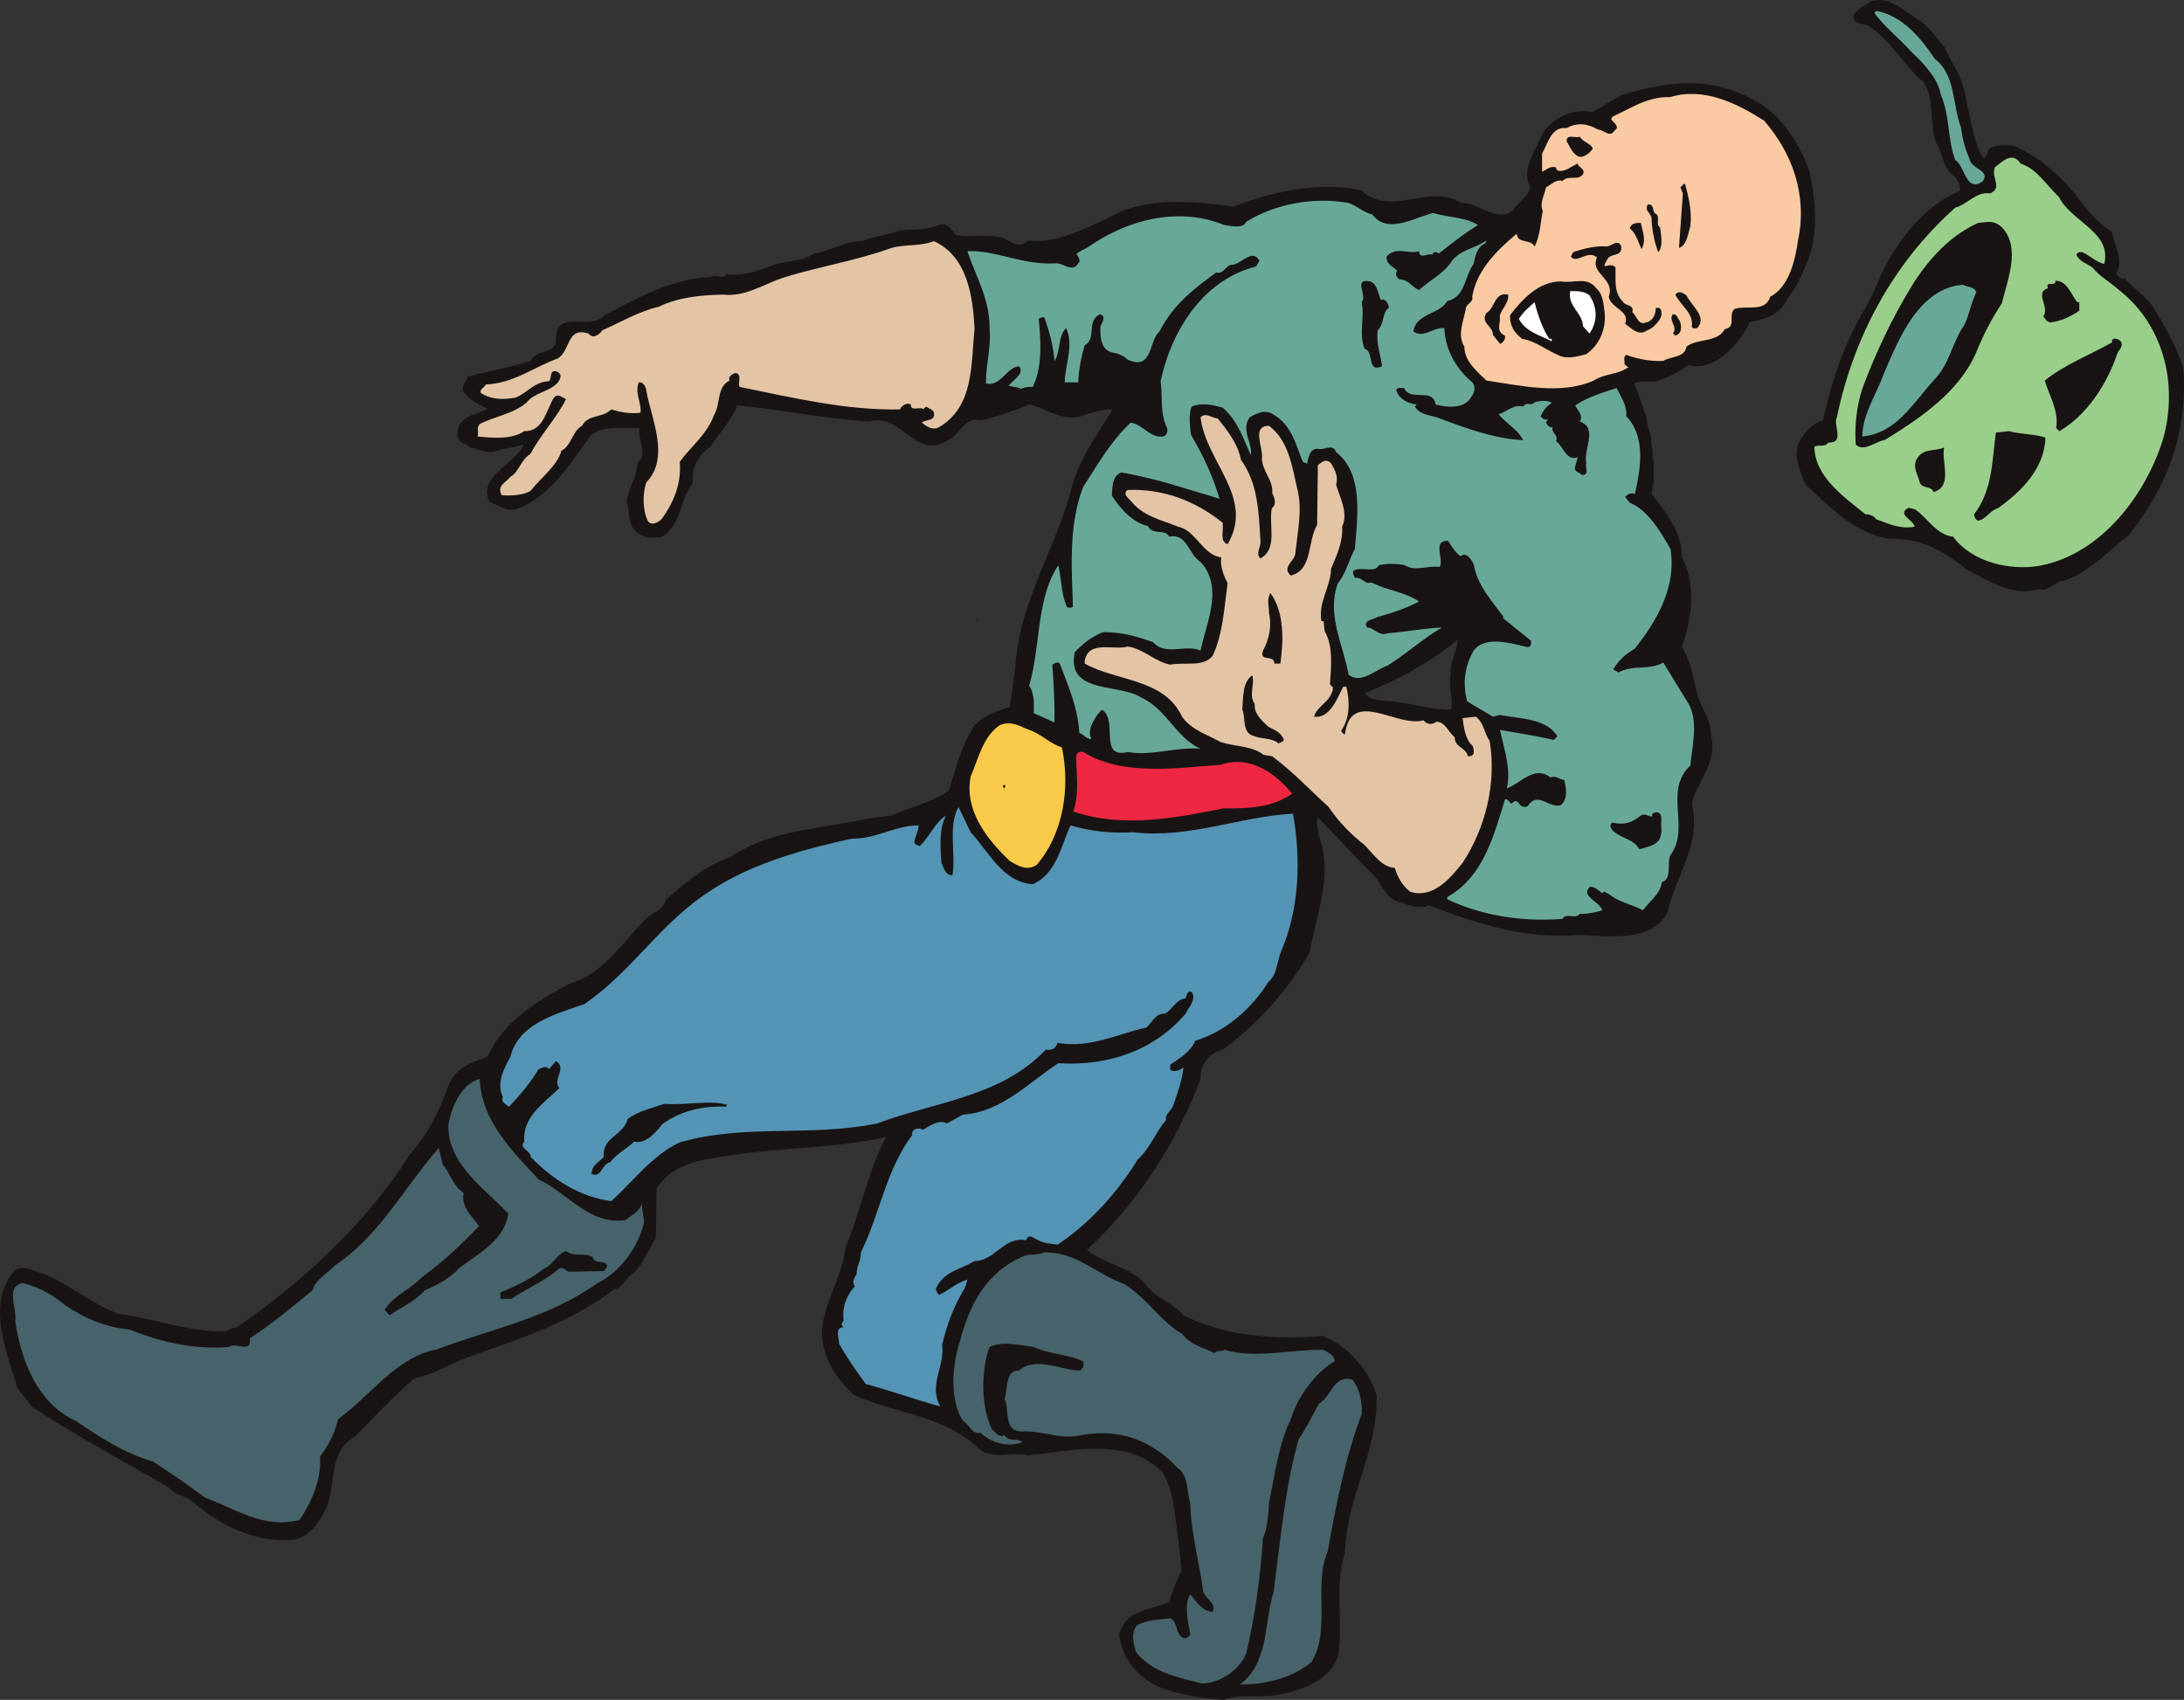 <svg width="408.433" height="317.902" viewBox="0 0 306.325 238.427" xmlns="http://www.w3.org/2000/svg"><rect x="0" y="0" width="306.325" height="238.427" fill="#333333" stroke="none"/><path style="fill:#191414;fill-opacity:1;fill-rule:evenodd;stroke:none" d="M223.55 618.898c-1.652-.398-5.05 0-7 3.051-.948 2.45-3 4.75-1.75 7.45-.05 1.203-1.8 2.25-2.3 3.203-2.352 2-4.95-1.102-7.352-.954-4.449-2.847-9.898 2.051-13.949-1.75-5.699-1.347-12.347.102-18 2.25-5.5-.796-12.847-1.398-17.597 1.653-3.551 1.5-7.25 3.597-11.204 3.097-1.148 1.153-2.25.301-3.5-.347-2.046-.602-4.546-.051-6.648-.403-.648-.847-1.148-1.847-2.45-1.398-1.652.75-3.652.55-5.448.75-1.75.7-3.801.852-5.204 1.5-2.398-.05-4.347 1.352-6.75 1.75-2.046 1.3-4.796.95-6.898 2.05-1.7.598-3.75 1.15-5.398.802-.551 1.046-1.204-.153-2.204.449-5.546.199-10.199 2.898-14.898 5.347-2.05 2.301-7.05-1.148-6.8 3.551-.25 2-2.848 1.153-3.552 2.852-2.847.847-5.847 1.449-8.796 2.199-.301.75-1.204 1.602-.454 2.3.903 1.098 2.051 1.7 3.204 2.2-1.602.898-4.301 1-4.204 3.648-.148 1.204 1.25 1.102 1.704 1.801 1.347.153 2.5 1 3.847.45 1.102-.399 2.45-.399 3.5-.848l.153.05c-1.153 2.75-6.551 4.399-4.704 8 1.454.45 2.403 1.547 4.102.848 4.45-1.75 7.45-6.55 10.05-10.199 1.848-1.5 4.65-.898 6.848-1.05-.296 1.75 1.352 3.698-.296 4.902.046 1.699-1.25 3.546-1.5 5.5.5.949.046 2.847 1.046 3.796.954 1.204 2.5 1.454 3.954 1.051 2.898-1.898 2.347-5.199 4.296-7.5-.296-2 .801-4.05 2.5-5.148 1.051-1.75 2.954-3.653 3.704-5.75 5.898.5 12.398 1.898 18.546 2.25 4.454-1.301 6.403 5.347 10.75 2.75 1.75-.5 2.551-3.602 4.852-2.903a41.039 41.039 0 0 0 6.8-2.25c2.552.602 4.552 2.403 7.348 1.653 1.403-.5 2.954-1 4.352-.95-2 3.297-4.648 6.95-5.7 10.848-2.198 8.7-7.402 16.051-7.948 25.45l-.75 5.453c-1.801.546-3.551 1.199-4.954 2.546-1.847 2.852-2.597 6-3.597 9.153-2.403 1.648-5.352 2.347-8.051 3.5-1.05.148-2.602.3-3.8.55-6.4 1.348-13.348 1.547-18.802 5.297-3.347 1.102-6.449 3.653-9.097 6.051-.25 1.352-1.75 1.7-2.602 2.45-3.449 3.453-6 7.8-10.847 9.25-4.551 2.402-9.454 5.453-11.5 10.25-2.204.8-4.5 1.5-5.5 4-1.153 3.453-2.852 6.8-5.301 9.55-6.25 9.852-15.051 17.95-24.403 24.403-.597.046-1.296.449-1.5.546-5 .204-9.949-1.796-15.097-2.449-3.801-1.398-7.102-4.347-10.75-5.699-1.25-.3-2.7-1.3-3.852-.3-3.949 4.6-1.05 11.35.45 16.402l2 2.597c6.25 4.153 12.953 7.7 19.3 11.403.852 1.097 2.2 1.046 3.2 1.898 4.101 3.55 9.05 5.898 14.5 5.352 2.25-.653 3.25-2.403 4.25-4.204 1.55-3.296.25-8.199 4.101-10.199 2.55-2.648 5.3-5.597 8.352-8.199 2.648-.55 4.796-1.898 7.199-2.852 7.3-2.648 14.5-4.796 20.8-9.648 1.098-.05 1.598-1.55 2.5-2.102 1.547-1.199 2.297-3.5 3.348-5.046l.102-7c2.648-3.903 7.097-4.102 11.148-4.75 7.301-1 14.102-.903 21.051-2.454-2.602 4.852-3.55 10.454-5.7 15.454-.402 4.347-3.3 7.949-3.3 12.296.2 3.403 1.852 5.954 4.45 8.403 5.75 2.699 12.652 2.8 17.652 7.648 1.898 1.5 4.648.301 6.796.852 6.102-.602 13.852-2.602 18.801 2.3 1.7 2.7 1.75 6.098 2.25 9.297l.5 4.551c-.75 1.403-1.3 2.95-1.75 4.45-2.5 1.05-6.347 1.152-7 4.55.403 3.653 3 6.5 6.403 7.653 2.847.898 5.296 1.296 8.347 1.5 2.153-.903 4.903-.204 7.153-.653 3.597-.55 8.148-2.199 8.898-6.05.5-4.547-.55-9.75.852-13.848.199-7.95 4.597-14.051 4.449-22.102-1-3.597-4.102-7.05-7.602-8.398-6.648.597-13.847 0-19.5-2.903-1.648-1.847-4.05-2.5-5.449-4.5-2.352-2.398-5.55-2.648-8.102-4.648 7.051-6.5 12.551-14.95 15.954-24-.051-2.102 1.199-3.55 3.097-4.102 4.7-3.347 9.153-8.347 12.2-13.597.902-5.25 3.351-11 1.3-16.301 0-.852-.5-1.7-.148-2.648 2.3 2.25 4.949 5.199 7.199 7.5 1.8 1.296 2.102 4.199 4.7 4.449 1.05.449 2.55.898 3.652.347 6.5 2.5 13.449 4.801 20.898 4.153 4.102.148 10.5 1.199 12.648-3.301 1.102-5.05 4.75-9.398 3.352-15.102.7-3.199 3.648-5.597 2.7-9.546.05-2.153-1.25-3.653-1.848-5.454-.602-2.398-.954-4.898-2.25-7.046 1.398-3.602 2.046-8.801 0-12.5.046-3.454-2.102-6.204-4.25-8.852.648-2.7.148-5.7-.153-8.5-.449-.8-.449-1.648-.597-2.45l-1.653-4.6c1-.5 2.102-.15 3.153-.302a15.752 15.752 0 0 0 4.449-2.296c4.097 1.199 7.898-4.153 8.55-6 2.2-.454 4.348-.903 5.5-3.653 1.047-.898 2.5-4.398 3.149-6.398 1-3.75.398-8.051-.25-11.051-1.352-4-4.102-8.148-7.8-10.05-6.098-3.348-11.802-2.65-18.2-.802-1.25.454-3.2 1.903-4.45 2.5zm-31.8 81.454c.2.796 1.45 1 2.3 1.097 3.348.102 6.45 1.25 9.65 1.25.5-1-.45-3.347 0-4.8-.2-1.797.8-3.25 1-5-3.848 3.101-8.348 5.652-12.95 7.453" transform="translate(-.21 -603.175)"/><path style="fill:#191414;fill-opacity:1;fill-rule:nonzero;stroke:none" d="M260.148 605.5c.153 1.3 1.602.852 2.25 1.398 3.204 2.102 4.704 5.352 7.602 7.801 1.648 2.403.75 5.801 1.75 8.45 1.05 1.55.852 3.652 2.602 4.75.5.652.847 1.3.75 2.05-4.352 1.852-7.301 5.25-9.801 9.352-1.301 2.148-2.102 4.75-3.45 7.05-2.902 4.848-4.75 10.2-5.953 15.797-1.398.352-2.449 1.5-3.199 2.75-1.148 2.051 0 4.352.75 6.25 3.403 3.153 7.153 7 11.852 7.602 4.347-.148 7.5 1.75 10.699 4.25 2.95 1.602 6.55 3.95 10.148 2.8 1.454.5 2.352-1.198 3.653-1.198 3.3-1.102 6.097-4.102 8.949-6.352 5.3-6.45 8.5-14.648 7.648-23.602-.949-2.847-2.449-5.648-4.046-8.148-.903-1.648-3-2.898-4.153-4.3-.55.25-.8-.348-1.199-.598 1.2-1.852-.25-3.852-.55-5.852-2.2-1.45-3.802-3.45-5.25-5.45-2.4-2.902-5.4-5.3-8.5-6.698-1.052-.051-2.45-.25-3.5.449-.25.449-.25 1.25-.9 1.25-1.6-3-1.85-6.801-2.8-10.25-.55-1.852-1.8-3.45-2.602-5.352-1.296-1.3-1.949-2.699-3.398-3.597-2.25-1.454-4.352-3.551-6.898-2.75-.75.699-2.102.949-2.454 2.148" transform="translate(-.21 -603.175)"/><path style="fill:#68a899;fill-opacity:1;fill-rule:nonzero;stroke:none" d="M263.102 605c1.546 2.05 3.5 3.55 5.296 5.55 1.903 1.75 3.704 3.848 4 5.848 1.352 3.051.903 6.153 2.051 9.204 1.352.796 1.5 4.699 3.852 3 1.148-1.551-1.653-1.704-1.852-3.153-.648-1.449-.949-2.699-1.199-4.398-1.2-3.2-.75-7.403-3.648-9.602-1.954-2.898-4.551-6.097-8.25-6.75l-.25.301" transform="translate(-.21 -603.175)"/><path style="fill:#facaa3;fill-opacity:1;fill-rule:nonzero;stroke:none" d="M226.352 619.55c0 .098-.051.15-.153.302-.05.296 1.403 1.046.5 1.597-.699 1.153-1.55-.097-2.347-.097-1.551-.903-3-1-4.403-.204-2.148-.296-2.648 2.204-3.449 3.551v2.551c.602-.2 1.05-.852 1.95-.602.05.801 1.1.454 1.5.301l1.55-.847c0 .546 1.102.699.75 1.5-.75 1-1.95.046-2.898.949-.954-.25-1.5.5-2.301.898-.2 1.051-.95 2.25-.45 3.301-.351 1.7-.351 3.5-1.152 5-.5-1.102-2.449-.352-2.5-1.8-3 2.5-5.648 5.25-6.25 8.85.25.75-.898 1-.898 1.7-.301 1.7-1.25 3.602-.2 5.3 0 2.052 1.797 3.5 3.098 4.75 4.75.7 10.45 2.052 15.051 0 1.648-1.05 3.45-.8 4.898-1.902-.25 0-.449-.296-.597-.398.097-.398-.25-.95.25-1.3 1.648.6 3.5.948 5.199.85 1-.652 3.05-.448 3.25-2 1.5-1.198 4.398-.55 5.352-2.448 1.75-.352.398-1.954 1.398-2.852 1.7-.55 4.3.55 5-1.7 2.648-1.402 3.5-5.1 3.898-7.902 1.352-6.449-.847-12.296-4.75-16.796-3.847-2.454-8.5-4.75-13.199-3.301-3.148-.102-5.449 1.55-8.097 2.75" transform="translate(-.21 -603.175)"/><path style="fill:#191414;fill-opacity:1;fill-rule:nonzero;stroke:none" d="M219.95 623c.448.7.75 1.7 1.698 2.148.653.153 1.454-.398 1.954-1.097-.153-.75-1.301-.852-1.801-1.7-.653.25-1.903-.453-1.852.649" transform="translate(-.21 -603.175)"/><path style="fill:#99cf8a;fill-opacity:1;fill-rule:nonzero;stroke:none" d="M280 626.648c-.55 1.454 1.148 2.852-.648 3.653-2-.301-3.25 1.597-4.903 2-8.847 7.898-14.3 18.3-16.597 29.398-.602 1.051 1.199 3.653-1.204 3.551-.5.7-1.148.25-1.949.55 0 4.2 4.153 7.098 7.153 9.5.546 0 1.199.2 1.5.7 1.648.602 3.449 1.45 5.398 1.05-.148-.948-2.602-1.75-.852-2.652l.903.204c1.847 1.296 3 3.597 5.347 3.847 2.704 3.653 8 4.75 12 4.102 8.704-1.551 15-9.903 17.454-17.801 2.199-7.852-.051-16.148-6.25-20.95-1.301-1.152-2.704-1.902-3.551-3-.75-.652-1.852-.85-2.352-1.85 0-.4.5-.45.852-.4 1.05.5 1.949 1.4 3.05 1.65 1.098-4.5-4.652-5.9-6.351-9.4-1.852-1.75-3.05-3.902-5.398-4.698-1.153-1.801-2.653-.153-3.602.546" transform="translate(-.21 -603.175)"/><path style="fill:#191414;fill-opacity:1;fill-rule:nonzero;stroke:none" d="m235.898 629.45.352.85-.55 7.65c1.152-.348 1.3-2.2 1.6-3.052.25-2-.25-4.148-.75-5.949-.25 0-.402.301-.652.5" transform="translate(-.21 -603.175)"/><path style="fill:#68a899;fill-opacity:1;fill-rule:nonzero;stroke:none" d="M175 634.3c-.45 1-2.102.552-3.05.45-6.5-2.648-13.552-.75-19 3-.552.352-1.098.55-1.75 1 .152.398.698.898.25 1.352-.848 1.347-2 0-3.098 0-4.75.296-8.153-1.801-12.454-1.704 1.153 3.551 3.153 6.704 3.102 10.801.25 2.602-.5 5.051-.5 7.75 2.05.551 2.898-2.3 4.648-2.398.801 1-.796 1.898-1.296 2.55l-.153.2 1.653.3-.301.297c.5-.347 1.25-.5 2-.449 1.398-2.8 1.148-6.398.847-9.55.301-.2.5-.25.801-.2.653 1.903 1.25 3.903 1.403 6.102.898-1.301.449-3.5 1.648-4.602 1.102 2.45-.148 5.051-.2 7.602h1.9c.05-1.75.402-3.5.902-5.2 1.75-1 .148-3.402 2.148-4.351.95.352.25 1.102.05 1.75 0 1.25-.05 3.148 1.598 3.602.5.046 1.551.347 2.204 1 3.546 1.648 2.949-2.602 4.5-3.954 1.847-3.597 4.597-5.847 7.949-8.25 1 .301 1.398-1.097 2.25-1.097 1.25-.051 2.8-2.352 3.8-.551l-.453.8c-7.5 1.9-11.898 9.052-13.398 16.098.3 2.403-.102 4.5.898 6.551.153.5-.046 1.102-.597 1.2-1.801.203-2.75-1.649-4.5-1.95-2.801 2.653-4.551 5.75-6.653 9-2.046 5.301-1.648 11.102-1.449 16.801-.148.25-.5.102-.8.148-.848-1.796-.797-4-1.25-5.949-3.149 4.801-2.45 11.352-4.098 16.903.699 1 .699 2.449.648 3.847l2.903 1.301c.046-2.602-.102-5.602-.301-8.102.3-.148.75-.5 1.05-.148 1.2 3.148 2.547 6.25 2.75 9.75.547.102.95.852 1.7.852-.653-1.25.3-2.653.949-3.602.2-.05.3-.55.648-.45 2.102 1.598-.597 6.848 3.5 5.848 3.352.602 6.801-.75 10.204-.449-3.5-1.597-4.704-5.5-8.352-7.199-3.148-2-10.5-.45-9.3-6.352 1.198-1.25 2.448-2.199 3.948-2.796 2.551-.051 4.801.597 7.051 1.398 1.75 2 4.653.2 6.653 1.2.75-3.848 3.296-8.848 0-12.45-1.704-1.05-1.852-4.05-4.403-3.55-.699-1.2-2.3-.098-3-1.5-2.097-.45-4-2.552-5.05-4.302.101-1 0-2.75 1.351-3.199 3.102.551 6.2 1.352 9.148 2.301 1.551.45 3.102.898 4.602 1.398-.898-3.199-2.398-6.25-4-9-.148-1.25-.352-2.898.102-3.949 1.449-.597 3.097-.199 4.347.153 2.102 1.796 2.852 4.296 3.95 6.648.3-1.55-1.45-3.55-.149-5.3 1.148-.65 2.25-1.15 3.45-.302 2.5 1.551 3 4.204 4 6.551l.6.25c.15-.75.302-2 1.4-2.097.948.347 2.198-.852 2.652.5 3.949 3 2.949 9.296 2.648 13.546-.852 1.551-1.2 3.352-2.398 4.852-1.602 4.352.75 8.602 1.5 12.8 1.75 1.4 3.847-.75 5.449-1.25 2.699-1.698 5-3.8 7.648-5.35-2.148.05-5.05.6-7.648.8-1.102.5-2.051-.898-2.852-.8-.648-1.052.903-1.098 1.5-1.5 1.95-.5 3.95-1.2 5.801-2.15-1.95-1.35-4.55-1.55-6.7-2.698-.948.398-1.25-.801-2.3-.602-.102-.352-.45-.75-.148-1.05.949-.598 3 .402 3.5-.75a8.965 8.965 0 0 1 3.648 0c1.45.948 3.2 0 4.898.25.602-1.098-1.097-3.802 1.204-3.65.5.848.898 1.5 1.699 2.15.8-.65 1.55.402 1.898 1.25.45 2.8 2.653 5.198 4.153 7.25l-.102.152 3.95 3.199c.05.398 0 .847-.45.898-2.25-.5-6-1.699-7.602.5-1.296 2.25-1.546 4.551-.898 7.102l3.602 2.148.949-.25c2.847.551 6.5.45 8.097 3l-.5.5c-2.5-.55-4.949-.949-7.546-1.398.546 2.648 1.597 5.55.949 8.199 1.847-.602 3.898-3.352 6.148-1.5.7-.398 1.25.3 1.903.3.25 1.098.597 2.552-.454 3.552-1.699.5-3.296-2.051-4.648.148-1.5.55-1.102-1.5-2.3-.352-.348-.199-.45-.699-.9-.597-1.6 5.199-3.1 10.898-8.1 13.699v.3c4.8 2.302 10.55 3.2 16.152 2.75.648-.948 1.699.15 2.449-.698.949.046 2.148-.204 3.148-.5-.449-1.301-3.148-2-1.699-3.301.7 0 1.148.55 1.7.898.35-.449.652.102.902.102 1.347 1.148 3.199 1.449 4.796 2.3 1.051-1.402 2.403-2.25 2.653-3.953 1.449-.449.699-2.449 1.148-3.699 2.95-3.898-1-9.05 2.852-12.648.25-2.801 1.148-6.153-.25-8.653l-3.551-5.796c-1.95 1.148-4.25.25-6.3 1.398-.2-.2-.5-.2-.7-.45.648-1.152 1.7-2.152 2.95-2.85 3.05-3.75 5.948-8.7 5.05-14.052-1.398-2.398-3.2-5.5-5.7-6.449l-.652-.847c.403-.403 1-.653 1.352-.352.852-3.602 1.55-8.102-1.2-10.95.15-1.5-.75-2.698-1.35-3.948-2 .648-4.25 1.347-5.802 2.449.352.699 1.153 1.398.653 2.25 2.55.898.5 3.8.898 5.8-.25.5.551 1.7-.597 1.7-.301-.403-1.25-.403-.954-1.2l.352-1.3c-1.602.597-2-1.5-3.05-2.25.402-.903-.75-1.153-.45-1.95-.5.098-.8-.351-.95-.652l.302-.597c-.301.398-.801.046-1.051-.301.3-.7.898-1.5 1.55-1.852-.55-.449-1.75-.3-2.402-.097-.5.597-1.148-.153-1.597.597-1.454-.347-2.301.801-3.454 1.051.954 1.25 2.653 2.102 3.454 3.648-4.051-.148-8.25-1.75-12.153-3.199-1.25-.347-2.398-.449-3.05-1.5l.25-.3c-1.149-.098-2.547-.797-2.848-2 .148-.5.699-.25 1.097-.297.852 1.949 4.102-.102 4.403 2.296 1.449.403 3.949.704 4.949-.949.45-.55.8-1.5.2-2.148-2.2-1.852-3.802-4.551-3.9-7.602-1.6-.148-2.948 1.5-4.35.45.402-2.547 3.652-2.348 4.75-4.25 2.55-.547 2.402-3.45 3.698-5.2.204-1.05.5-2.449 1.653-2.898l.148-.403c-1.75 1.204-3.347 1.153-4.847 2.852-1 1.7-3.204 2.8-4.602 4.102-1.102-.454-1.352-1.403-2.75-1.5-.45-.25-.648-.852-.3-1.204-.65-.597-1.598-.949-1.5-2 1.35-1.5 3.1-.25 4.55-.75.05 1.25 1.25.204 1.852.5.148-.449.648-.449.898-.148 1.852-1.45 3.602-2.852 5.5-4-1.45-1.05-4.3-1.102-6.25-1.7-2.5.552-6.45 3.098-8.55.2-1.2-.25-2.15-1.2-3.348-1.602-4.903-.898-10.403.153-14.352 2.653" transform="translate(-.21 -603.175)"/><path style="fill:#191414;fill-opacity:1;fill-rule:nonzero;stroke:none" d="M231.852 633.7c.046 1.652.347 3.3.949 4.85.699-.8.398-2.3.25-3.5-.602-.3-.051-1.3-.45-1.8-.8-.25-.203-1.45-1.25-1.398-.55.796.297 1.097.5 1.847m36.899 8.949c-3 4.801-5.398 9.852-7.352 15.102-.75 2.352-1.097 5.148-.898 7.8 1.2 1.052 2.7-.448 4.05-.652 4.95-3.046 10.4-6.699 12.848-12.296a37.95 37.95 0 0 1 3.602-6.903c.75-3.25 2.7-7.75 0-10.648-1.148-1-1.898-.75-3.352-.602-3.847 1.75-6.699 4.852-8.898 8.2M228.8 635.2c.95.8 1.15 1.902 1.65 2.902.698-1.153.152-2.454-.098-3.653-.653-.05-1.352.051-1.551.75" transform="translate(-.21 -603.175)"/><path style="fill:#e3c5a6;fill-opacity:1;fill-rule:nonzero;stroke:none" d="M125.25 637.95c-5 1.8-9.898 2.55-14.95 4.1-2.8.848-5.448 2.802-8.652 2.45-3.046.05-6.296.352-9.046 1.7-2.801.652-5.301 2.152-7.903 3.3-.5.7-1.347 1.25-1.949.45-3.102-.95-2.45 2.35-4.3 3.5-3.348 1.198-6.2 3.5-10.098 3.652-.204.449-.903.648-.704 1.199 1.551.949 3.102.949 4.852.648 1.7-.648 2.648-2.25 4.7-2.3.448-.348 0-1.75 1.152-1.348.847.449.398 1.148 0 1.648-1.301 1.25-3.204 1.301-4.25 2.653-1.903 1.648-4.454 1.949-6.602 3.046-.5.551-.102.954-.3 1.75 2.152.204 4.75.454 6.55-.75 2.7.051 3.05-2.949 4.148-4.699.602-.648 1-.097 1.704.2-1.25 2.55-3.602 5.05-5 7.703-1.352.796-1.602 2.546-2.801 3.199-.602.8-2 1.25-1.2 2.597 1.2.051 2.75.051 4-.597 1.348-1.75 3.797-3.551 4.348-5.653 1.403-.699 1.551-2.796 2.903-3.5.847-1.648 2.847-1.046 4.097-2.296 1.45.449 2.903.648 4.102.449.148-1.45-.852-2.75-.25-4.25.597-.102 1 .597 1.05 1.097.7 4.051 3.399 9.403 0 12.954-.55 1.648-.5 4 .25 5.449.547.648 1.399.148 1.899-.301 1.7-2.352 2.8-4.95 2.55-8.05 1.5-2.098 3.848-3.848 4.802-6.552.949-1.546.347-3.949 2.199-4.847-.301-.602.449-.903.75-1.051 1.148.05.25 1.602.699 1.95 7.352 1.5 14.898 3.3 22.45 3.152.198-.602 1.05-1 1.5-.704 0 1.102 1.3.204 1.85.704-.05-.25.2-.25.348-.403.301.301.903.352 1.051.852.25 1.25-1.148.898-1.699 1.398.55.45 1.45 1.153 2.398.653 4.954-2.903 4.5-8.852 5-13.903-.25-4.5-1-10.05-5.699-12.199-1.949.75-3.898.398-5.949.95" transform="translate(-.21 -603.175)"/><path style="fill:#191414;fill-opacity:1;fill-rule:nonzero;stroke:none" d="M220.55 639.148c.7 1.153 2.4-1.046 3.65.153-1.052 2.3 2.6 2.898 1.652 5.5.296 1.648 3.046 1.949 2.296 3.8.903.598 1.852 1.797 3.102.899.602-.148 1.352-.898 1.8-1.602.2-.347.4-1.25-.152-1.546h-.449c0 .898-.398 1.847-1.347 2.046-1.153.454-1.25-.847-1.954-1.449.352-1.05-1.046-.898-1.25-1.398-1.398-1.352-1.046-3.102-1.097-4.852-.7-.949-2.25.7-1.2-1.05.45-1.098 2.2-.348 2-1.899-.402-1.102-1.3-.102-2 0-1.55-.148-3.3.3-4.75.8l-.3.598m67.949 3.402c.05.95-1.45-.1-1.05 1.052-1.95.597.3 2.648-.65 3.949.302.347.45.8 1.052.847 1.5-.199 2.847-.847 4-1.648v-1.2h-.301c-.801-.948-1.352-3-3.051-3" transform="translate(-.21 -603.175)"/><path style="fill:#191414;fill-opacity:1;fill-rule:nonzero;stroke:none" d="M219.148 642.648c-3.097 0-5.398 2.454-7.148 4.75-.05 1.454.602 2.454 1.7 3.301 1.85.301 3.35 1.551 5 2.25 1.25.7 2.8.2 4-.097 1.8-1.301 2.698-3.25 2.6-5.602-.198-1.3-.152-2.7-1.198-3.648-1.352-1.704-3.051-.653-4.954-.954M191.2 645.55c.448 2.302-.45 4.25.402 6.552 1.398.296.25 3.449 2.449 2.449-.153-1.5-.852-3.153-.602-5.051.95-.898.602-2.5 1.551-3.148 0-.602-.55-1.403-1.102-1.102-.449-.898-.449-2.2-1.5-2.602-2.5-.5-.347 1.954-1.199 2.903" transform="translate(-.21 -603.175)"/><path style="fill:#68a899;fill-opacity:1;fill-rule:nonzero;stroke:none" d="M264.45 655.55c-1.098 3.052-2.95 5.598-3.052 8.848 4.75-.449 7-4.5 10-7.847 2.301-2.301 2.602-5.352 4.301-7.75.75-1.5.95-3.153 1.7-4.602-.25-.898-1.25-.699-1.899-1.097-6.148.546-8.95 7.546-11.05 12.449" transform="translate(-.21 -603.175)"/><path style="fill:#fff;fill-opacity:1;fill-rule:nonzero;stroke:none" d="M220.45 644c-.4 2.2 1.698 2.95 1.8 4.95l.898 1c1.153-1.65 1.153-3.598 0-5.348-.699-.602-1.796-.602-2.699-.602" transform="translate(-.21 -603.175)"/><path style="fill:#191414;fill-opacity:1;fill-rule:nonzero;stroke:none" d="M235.2 644.5c.698 1.5 2.6 2.602 2.3 4.5.102.352.5.2.75.2 1.5-1.598-.852-3.15-1.5-4.598-.398-.301-1.102-.75-1.55-.102m-26.5 2.55c-.9 1.5.902 1.75.902 3.098l1 1.25c.449-.148.796-.648.699-1.148-1.45-.648-.5-1.852-.75-2.7.25-1.1 1.3-1.8 1.199-3.05-1.95-.45-1.852 1.95-3.05 2.55" transform="translate(-.21 -603.175)"/><path style="fill:#fff;fill-opacity:1;fill-rule:nonzero;stroke:none" d="M213.25 647.898c.898 1.801 3 2.301 4.602 3.153v-.352h-.352c-1-1.55-1.602-3.347-2.05-5.148-.9.8-1.65 1.449-2.2 2.347" transform="translate(-.21 -603.175)"/><path style="fill:#191414;fill-opacity:1;fill-rule:nonzero;stroke:none" d="m234.852 649.95.347.3c.95-.3.903-1.3.602-2.102-.301-.25-.301-.949-.95-.898-.703.852.75 1.75 0 2.7m61.599 1.25c-3.302 1.85-6.552 3.05-9.45 5.35.648 2.15 2 4.25 1.602 6.65l.449.448c3.898-2.25 6.699-6.648 8.097-10.796.204-.602 1-1.153.5-1.801-.25-.403-1.398-.653-1.199.148" transform="translate(-.21 -603.175)"/><path style="fill:#e3c5a6;fill-opacity:1;fill-rule:nonzero;stroke:none" d="M168.602 661.7c.699 6.25 7.648 11.25 3.796 17.8-1.148-.352-.546-1.8-.699-3-3.847-3.102-8.398-4.8-13.347-4.602-.704.551.046 1.102.449 1.5 1.699 2.204 4.347 2.704 6.648 3.653 2.45.449 3.45 4 6.051 4.3-.2 1.25.352 2.547.898 3.649-.5 3.5-.648 7.05-2.097 10.148-1.301 1.653-3.903.852-5.95 1.25-2.152-.398-3.601-2.148-5.953-2.546-1.949.597-5.5-.954-6.046 2v.398c4.398 2.5 11.148 2.05 13.648 7.45 1.352 1.902 3.648 2.55 5.398 3.55 2.204.7 4.352.5 6.051 1.8l1.2.2c3.05 2.3 5.25 4.7 7.902 7.102 1.398 2.097 3.3 4 5.05 5.347 1.25 1.301 2.5 3.153 4.25 3.2.348 1.3 1.098 2.55 2.149 3.351 3.25 1.05 5.75-2.05 7.352-4.05 3.148-4.802 4.796-11.052 3.796-17.098-.796-1.102-.75-2.5-1.949-3.403l-1.847.2c.148.953.25 2.55 1.148 3.652.398.199.45.847.398 1.347-.199.301-.398.352-.796.352-.301-1.3-1.852-1.2-1.852-2.648-.95-.801-1.25-2.102-2.55-2.204-.598.454-1.302.454-1.848-.199-3.653 1.102-10.153-4.597-11 1.95-.25.05-.352-.25-.551-.45 1.25-1.8 1.25-4 .75-6.199h-.45c-.851 1.648-1.851 4.5-4.101 4.2.55-1.65 2.25-2 2.648-3.802v-.398c-.199.05-.25-.3-.398-.3.148-2.5.5-5.348-.75-7.5l-.148-1.4h-.301c-.5-2.6 1.347-4.948 1.347-7.35.801-1.9 1.704-3.802 1.551-5.9.903-1.902-.3-4.1-.847-5.902.296-.847 0-1.796-.454-2.546-.199-.5-.648-.954-1.296-.75l-.801.546-.102 8.403c-1.398 2.347-.597 6.347-3.699 7.097-1.352-1.148.602-2.046.648-3.148.301-2.852 1-6.148.301-8.852-.75-3.296-1.25-6.949-4-9-2.55 0-.75 3.102-1 4.602.051 1.75 1.653 3.102 1.45 4.852.402.75.601 1.648-.047 2.097-.5 2.352.898 5.653-1.602 7.051-.75-.602.102-1.602 0-2.45-.25-4.152-.352-8.1-2.75-11.402-.398-2.199-1.852-4.046-3.25-5.796-.8 0-1.648-.903-2.398-.153" transform="translate(-.21 -603.175)"/><path style="fill:#191414;fill-opacity:1;fill-rule:nonzero;stroke:none" d="M280.148 663.852c-.546 4-.449 8.046-3.046 11.449 0 .3.097.648.5.898 1.148-.097 1.699-1.449 2.847-1.75 3.352-2.398 6.5-5.55 6.653-9.898-1.403-.5-3.5-.45-5.153-.903l-1.8.204M269 667.648c-.55 1.204.3 2.25.5 3.301.45.801 1.648.352 1.898 1.25 2.801-.8 1.051-4.3 1.5-6.25-1.5.602-2.949 0-3.898 1.7m-90.8 21.499c.402 1.852.05 3.602-.848 5.301-.551 1.653 1.597.45 1.597 1.801h.852c.449-3.3.55-7.2-1.403-9.898-.546.847-.199 1.847-.199 2.796m-41.097 1.152.5-.1h-.5zm37.348 12.4c.55 1.25-.15 3.3 1.75 3.75 1 .402 2.402.198 3.35 1 .25-.2.802-.2.7-.598-.45-1.051-1.2-1.204-2.148-1.75-.903-.852-2.051-1.852-1.903-3.204-.898-1.25.051-2.699-.347-4-1.403.954-1.25 3.102-1.403 4.801" transform="translate(-.21 -603.175)"/><path style="fill:#faca4a;fill-opacity:1;fill-rule:nonzero;stroke:none" d="M136.352 712.102c-.903 4.75 2.25 8.75 5.5 11.847 1.199.7 2.449 1.45 3.796.5 3.704-4.347 4.704-10.75 3.5-16.449-1.597-.45-2.898-1.898-4.597-2.45-1.301-.5-2.403-1.3-4.051-.698-2.398 1.546-3.05 4.699-4.148 7.25" transform="translate(-.21 -603.175)"/><path style="fill:#ee2842;fill-opacity:1;fill-rule:nonzero;stroke:none" d="M151.148 709.398c.051 2.403.454 5.102-.398 7.602 7.05 2.398 14.55.852 21.102-.45 3.5.052 6.75-.1 9.597-2.05-2.398-2.95-6-5.45-10.05-4.05-5.848.402-13.848 1.652-19.25-1.802-.598-.148-1 .153-1 .75" transform="translate(-.21 -603.175)"/><path style="fill:#191414;fill-opacity:1;fill-rule:nonzero;stroke:none" d="M140.898 713.3c0 .25 0 .4.204.45l.148-.45h-.352" transform="translate(-.21 -603.175)"/><path style="fill:#5494b5;fill-opacity:1;fill-rule:nonzero;stroke:none" d="M133.8 725.95c-1.05 0-1.198-1.098-1.55-1.75-.148-2.4-.352-4.75.648-6.65-1.699 1.15-2.296 3-3.699 4.302-.25-.153-.648-.153-.75-.551.102-.852.602-1.5.602-2.352-3.352 0-5.903 1.903-9.352 1.852-6.648 1.449-13.8 3.398-19.597 7.148C92.75 732.602 89.25 739.102 82.199 744c-3.949 1.398-9.25 2.7-10.398 7.398-.95 1.704-2 3.801-1.051 5.653-.398.699.55 1.097.852 1.347 1.449-1.5 3.046-3.398 4.148-5.25.45-.097 1-.648 1.45 0l1-1.148c1.6 1.05-.552 2.55.448 3.8-2.25 2.2-5.199 4.052-4.898 7.5-.852.95.898 1.2.898 2.15 3.051 3.152 6.852 5.6 11.301 6.198 3.153-2.847 5.7-6.398 9.602-8.25 9.449-2.648 18.05-.699 27.699-2.648 8.102-3.05 17.352-3.7 23.648-10.352.954.102 1.301-.097 1.653-.949 4.597.801 8.347-1.25 12.449-2.148.898-.852 1.352-2.051 2.602-1.95 1.046-.55 1.597-2.05 2.898-2.152.148-.347.2-1.148.852-.898.699 1-.352 2.097-.852 3.05-4.352 5.149-10.898 7.399-17.852 6.95-3.949 2.55-8 6.898-13.347 7.199L133 760.75c-1.102-.648-2.45.398-3.352.898-.597-.398-1.648-.148-1.5.75-3.648 4.801-4.546 11.102-7.199 16.454.051 1.148-.597 1.898-.597 3.046-.301.5-.704 1.051-.25 1.704-1.102 1.199-1.852 2.898-1.551 4.847-.301.153-.352.45-.2.75l.2.153c-1.301-.102-.653 1.597-.653 2.296 1.102 1.954 2.352 3.75 3.75 5.653 3.551.949 6.954 2.199 10.454 3.148-1.704-2.949.648-5.597.25-8.648.648-2.852 1.699-5.551 3.199-8l.347-1.153c-1.597.454-2.5 1.5-4 2.153-.296-.352-.597-.852-.25-1.2 1.102-2.152 3.5-2.453 5.25-3.55 2.852 0 4.204-3.551 7.204-2.903.449-1.148 1.199-.148 1.796 0 .75.454 1.75.454 2.653.602 4.449-2.95 8.347-7.25 11.199-11.898 1.75-1.602 2.5-3.75 4-5.602-.148-.75.602-1.2.95-1.852.6-1.75 1.3-3.546 1.5-5.5-.552.403-1.25.704-1.848.352v-.75c1.398-.898 3-2 3.5-3.352 4.199-1.25 7.949-4.5 10.25-8.25 1.25-1 1.199-2.847 1.796-4.296 2.5-5.704 2.852-12.801 1.653-19.301-7.45.398-14.653 3.55-22.5 2.597-2.903.204-5.95-.148-8.7-.949-1.3 2.801-1.953 6.801-5.3 8.25-4.2-.3-6.2-4.597-8.7-7.3l-1.703-3.547c-1.5 2.648-.347 6.648-.847 9.597" transform="translate(-.21 -603.175)"/><path style="fill:#191414;fill-opacity:1;fill-rule:nonzero;stroke:none" d="M232 717.7c-.75 0-.95-.5-1.648-.15-1.204 1-2.352 1.4-4 1-.5.4-.204.848.148 1.2 1.25 1.102 2.852 1.102 3.648 2.55 1.75-.55 3.102-.6 3.102-2.85-.2-.75.3-1.95-.45-2.302-.402-.097-1.1.051-.8.551" transform="translate(-.21 -603.175)"/><path style="fill:#47636b;fill-opacity:1;fill-rule:nonzero;stroke:none" d="M63.102 760.95c-.153 5.55 5.25 9.05 8.398 12.448-.5 3.653-4 5.5-6.852 7.602-1.546 1.648-3 2.352-4.847 3.148-1.352 1.551-3.25 2.352-4.95 3.5l-.703-.75c1.301-2.046 3.5-2.75 5.25-4.597 3.102-2.25 5.352-4.403 8-7.153-.847-1.25-2.597-2.648-2.148-4.648-1.602-1.102-1.8-2.648-2.95-4l-.55-2.3c-4.75 5.402-8.3 12.3-14.602 16.5-1.046 1.1-2.75 2-3.097 3.448-2.801 2.301-5.7 4.704-8.801 6.75.25 2.25-1.95.403-2.898 1.204-4.801.398-9.551-.653-14-2.454-3.352-.296-6.25-1.546-9-3.398-1.704-1.45-3.704-2.55-5.903-3.102-2.597.454-.8 3.5-1.097 5.301.796 5.5 3.097 11.602 8.546 14.051 3.403 2.352 6.801 4.5 10.801 5.7 2.551 1.652 4.95 3.3 7.301 5.05 4.2 1.5 8.2 4.45 13.25 3.102 1.648-2.551 3.05-5.5 2.852-8.903 1.199-1.5 2.097-3.398 2.546-5.25 4.551-3.25 8.153-8.699 13.801-9.75C69.051 789.602 77.25 788 84 783.15c3.3-1.598 5.8-5.2 6.55-8.547L90.2 772c-.25 1.102-1.348 1.55-2.25 2.3-5.098.75-8.098-3.8-12.2-5.698-3.8-4.102-8.05-8.301-8.25-14.102-2.648.75-3.95 3.898-4.398 6.45" transform="translate(-.21 -603.175)"/><path style="fill:#191414;fill-opacity:1;fill-rule:nonzero;stroke:none" d="M88.25 760.102c-.602 2.398-3.648 2.546-3.352 5.347-.699.75-1.75 1.2-1.699 2.403 1.403.546 1.403-1.454 2.602-1.653.8-1.148 2.347-1.898 3.347-2.898 1.653.398 3.102-1.352 3.954-2.45 2.546-1.851 5.597-2.601 9-2.453-.051-.148 0-.25.148-.25-2.352-.75-6 .102-8.852-.148-1.75.602-3.597 1-5.148 2.102m-11.75 21c-1.852 1.5-4 2.5-6.102 3.347v.903h1.551c2-1.403 4.7-2.5 6.7-4.25.652-.301.953.449 1.453.449l4.898-.102c.05-.347.5-.5.3-.949-.6-.55-1.652 0-1.948-1-1.403-.75-2.403.102-3.75-.852-1.102.25-2 2.102-3.102 2.454" transform="translate(-.21 -603.175)"/><path style="fill:#47636b;fill-opacity:1;fill-rule:nonzero;stroke:none" d="M143.95 779.3c-5.302 2.15-7.75 6.75-9.098 12-1.051 3.098-1.551 8.2.449 11.2.949.45 1.097 1.852 2.449 1.648 1.5 1.403 3.852 2.102 5.852 1.301-.551-.648-2 .051-2.5-1-.75.5-1.301-.5-1.75-.75-1.602-3.3-1.551-8.347-.352-11.597 1.852-.903 4.398-.204 6.2 0 2.198 1.046 5.05 1.046 6.948 2.046.153.5-.046.954-.449 1.25-2.648 0-6.148-2.046-8.55 0-2-.046-1.547 2.551-2.047 4 .75 1.352-.204 4.403 2.25 4.551 3-.148 5.046 1 7.796.653 5.602-1.204 10.301.296 14.153 4.398 1.699 1.148 1.3 3.3 1.847 5 .102 4.148 1.204 8 1.75 11.898-.046 1.454 2.051 2 1.403 3.352-1.45-.05-2.352-1.5-3.153-2.45-.949 1.598-.25 3.848 0 5.65-.449.652-.949.652-1.398.152-.648-.75-.45-1.954-1.398-2.454-1.5.204-3.153.204-4.602.954-.95.949-.602 2.546-.2 3.796 2.348 2.954 6.098 3.602 9.25 4.403 2.65-.051 5.25-1.95 6.2-4.2 1.25-5.25 2-10.851 2.352-16.203.648-1.398.75-3.347.847-4.949.852-4.05 1.301-8.097 3.051-11.699.95-3.148 3.398-6.5 6.148-8.148 0-.903-.949-1.204-1.546-1.602-4.403-.102-9.602 1.3-13.903 0-.5.352-.898-.05-1.398.45-1.403-.7-3.45-1.15-4.551-2.7-2.95-1.648-5.05-5.148-8.148-7-3.852-1.352-6.852-4.602-11.25-4.398-.852.398-1.704.199-2.653.449" transform="translate(-.21 -603.175)"/><path style="fill:#47636b;fill-opacity:1;fill-rule:nonzero;stroke:none" d="M185.2 800.05c-.9 1.65-1.7 3.348-2.848 5-1.903 6.75-2.551 14.15-3.5 21.348-1.352 4.403-.653 10.051-4.75 13.051 3.449 0 7.199-.8 10.046-3.148 2.801-4.551.204-10.602 2.301-15.602 1.153-6.55 2.45-13.05 4.75-19.199.102-1.648-.25-3.5-1.347-4.852-2.602-.648-2.954 2.5-4.653 3.403" transform="translate(-.21 -603.175)"/></svg>
